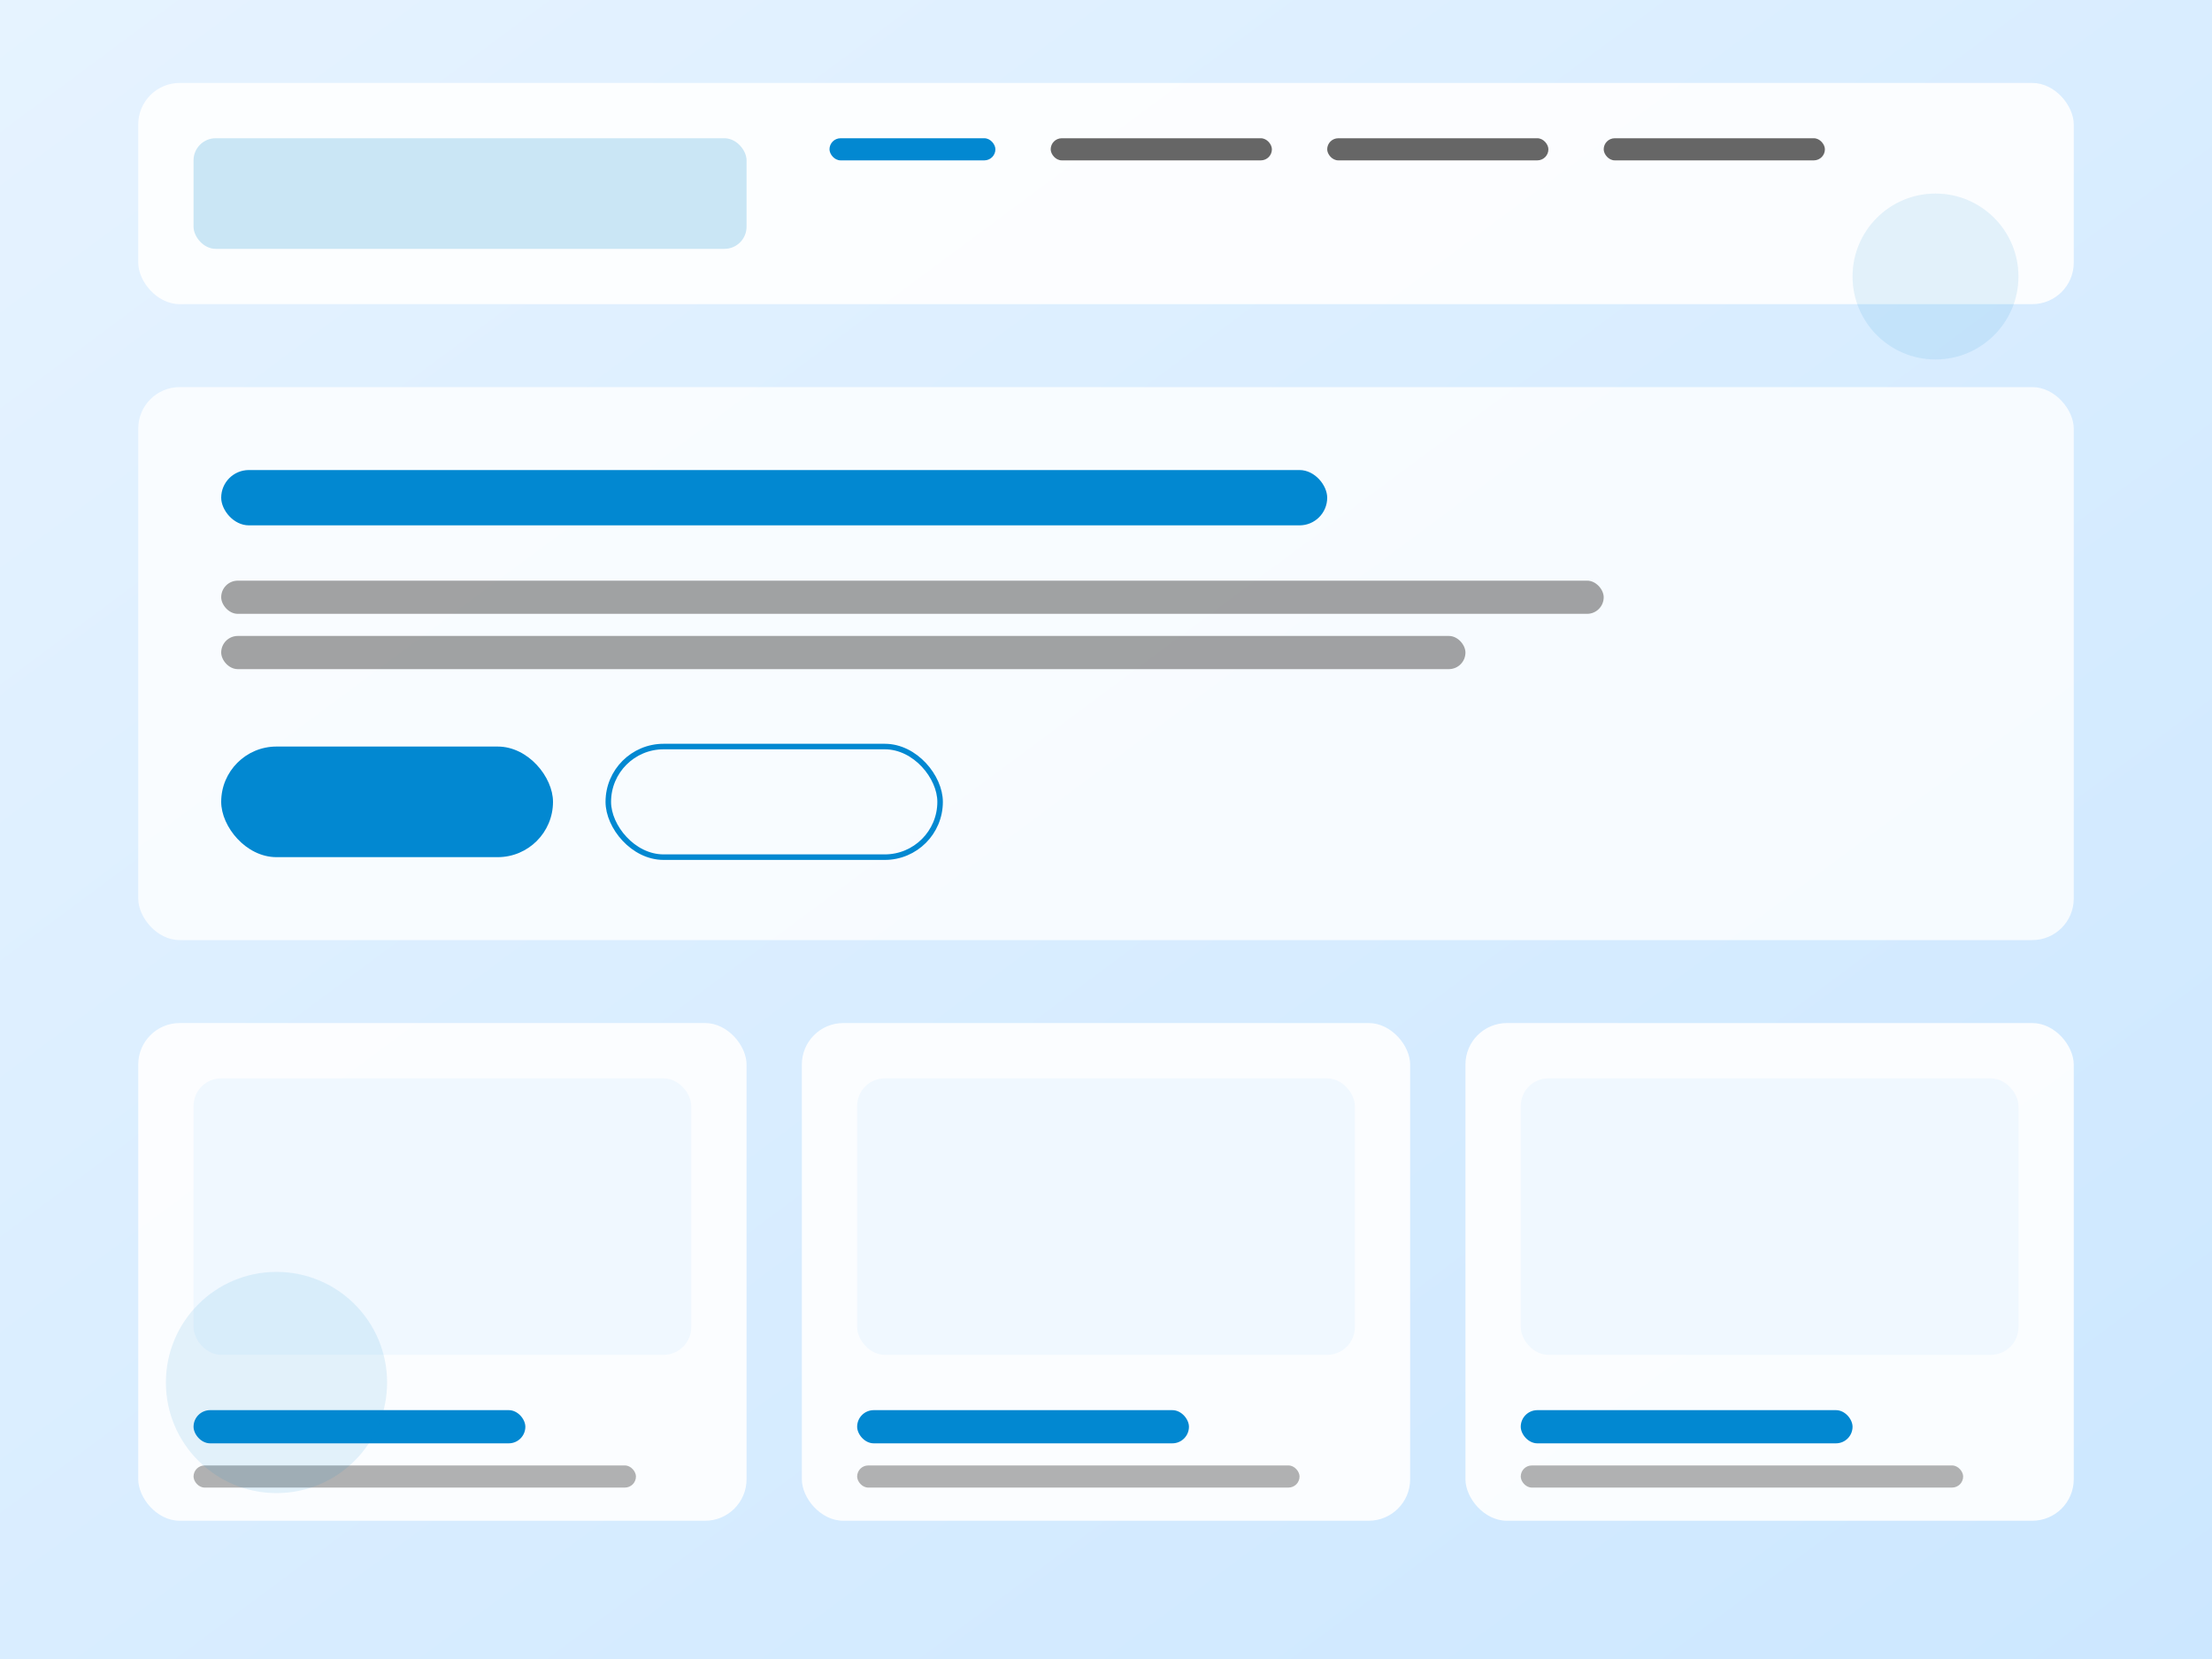 <svg width="800" height="600" viewBox="0 0 800 600" fill="none" xmlns="http://www.w3.org/2000/svg" fill-rule="evenodd">
  <rect x="0" y="0" width="800" height="600" fill="#333333" stroke="none"/>
  <!-- Background -->
  <rect width="800" height="600" fill="url(#gradient1)"/>
  
  <!-- Header -->
  <rect x="50" y="30" width="700" height="80" rx="15" fill="white" fill-opacity="0.9"/>
  <rect x="70" y="50" width="200" height="40" rx="8" fill="#0288d1" fill-opacity="0.2"/>
  
  <!-- Navigation -->
  <rect x="300" y="50" width="60" height="8" rx="4" fill="#0288d1"/>
  <rect x="380" y="50" width="80" height="8" rx="4" fill="#666"/>
  <rect x="480" y="50" width="80" height="8" rx="4" fill="#666"/>
  <rect x="580" y="50" width="80" height="8" rx="4" fill="#666"/>
  
  <!-- Hero Section -->
  <rect x="50" y="140" width="700" height="200" rx="15" fill="white" fill-opacity="0.8"/>
  <rect x="80" y="170" width="400" height="20" rx="10" fill="#0288d1"/>
  <rect x="80" y="210" width="500" height="12" rx="6" fill="#666" fill-opacity="0.6"/>
  <rect x="80" y="230" width="450" height="12" rx="6" fill="#666" fill-opacity="0.6"/>
  
  <!-- Buttons -->
  <rect x="80" y="270" width="120" height="40" rx="20" fill="#0288d1"/>
  <rect x="220" y="270" width="120" height="40" rx="20" fill="none" stroke="#0288d1" stroke-width="2"/>
  
  <!-- Product Cards -->
  <rect x="50" y="370" width="220" height="180" rx="15" fill="white" fill-opacity="0.9"/>
  <rect x="70" y="390" width="180" height="100" rx="10" fill="#f0f8ff"/>
  <rect x="70" y="510" width="120" height="12" rx="6" fill="#0288d1"/>
  <rect x="70" y="530" width="160" height="8" rx="4" fill="#666" fill-opacity="0.5"/>
  
  <rect x="290" y="370" width="220" height="180" rx="15" fill="white" fill-opacity="0.9"/>
  <rect x="310" y="390" width="180" height="100" rx="10" fill="#f0f8ff"/>
  <rect x="310" y="510" width="120" height="12" rx="6" fill="#0288d1"/>
  <rect x="310" y="530" width="160" height="8" rx="4" fill="#666" fill-opacity="0.5"/>
  
  <rect x="530" y="370" width="220" height="180" rx="15" fill="white" fill-opacity="0.9"/>
  <rect x="550" y="390" width="180" height="100" rx="10" fill="#f0f8ff"/>
  <rect x="550" y="510" width="120" height="12" rx="6" fill="#0288d1"/>
  <rect x="550" y="530" width="160" height="8" rx="4" fill="#666" fill-opacity="0.5"/>
  
  <!-- Decorative Elements -->
  <circle cx="700" cy="100" r="30" fill="#0288d1" fill-opacity="0.1"/>
  <circle cx="100" cy="500" r="40" fill="#0288d1" fill-opacity="0.1"/>
  
  <defs>
    <linearGradient id="gradient1" x1="0%" y1="0%" x2="100%" y2="100%">
      <stop offset="0%" style="stop-color:#e6f3ff;stop-opacity:1" />
      <stop offset="100%" style="stop-color:#cce7ff;stop-opacity:1" />
    </linearGradient>
  </defs>
</svg>